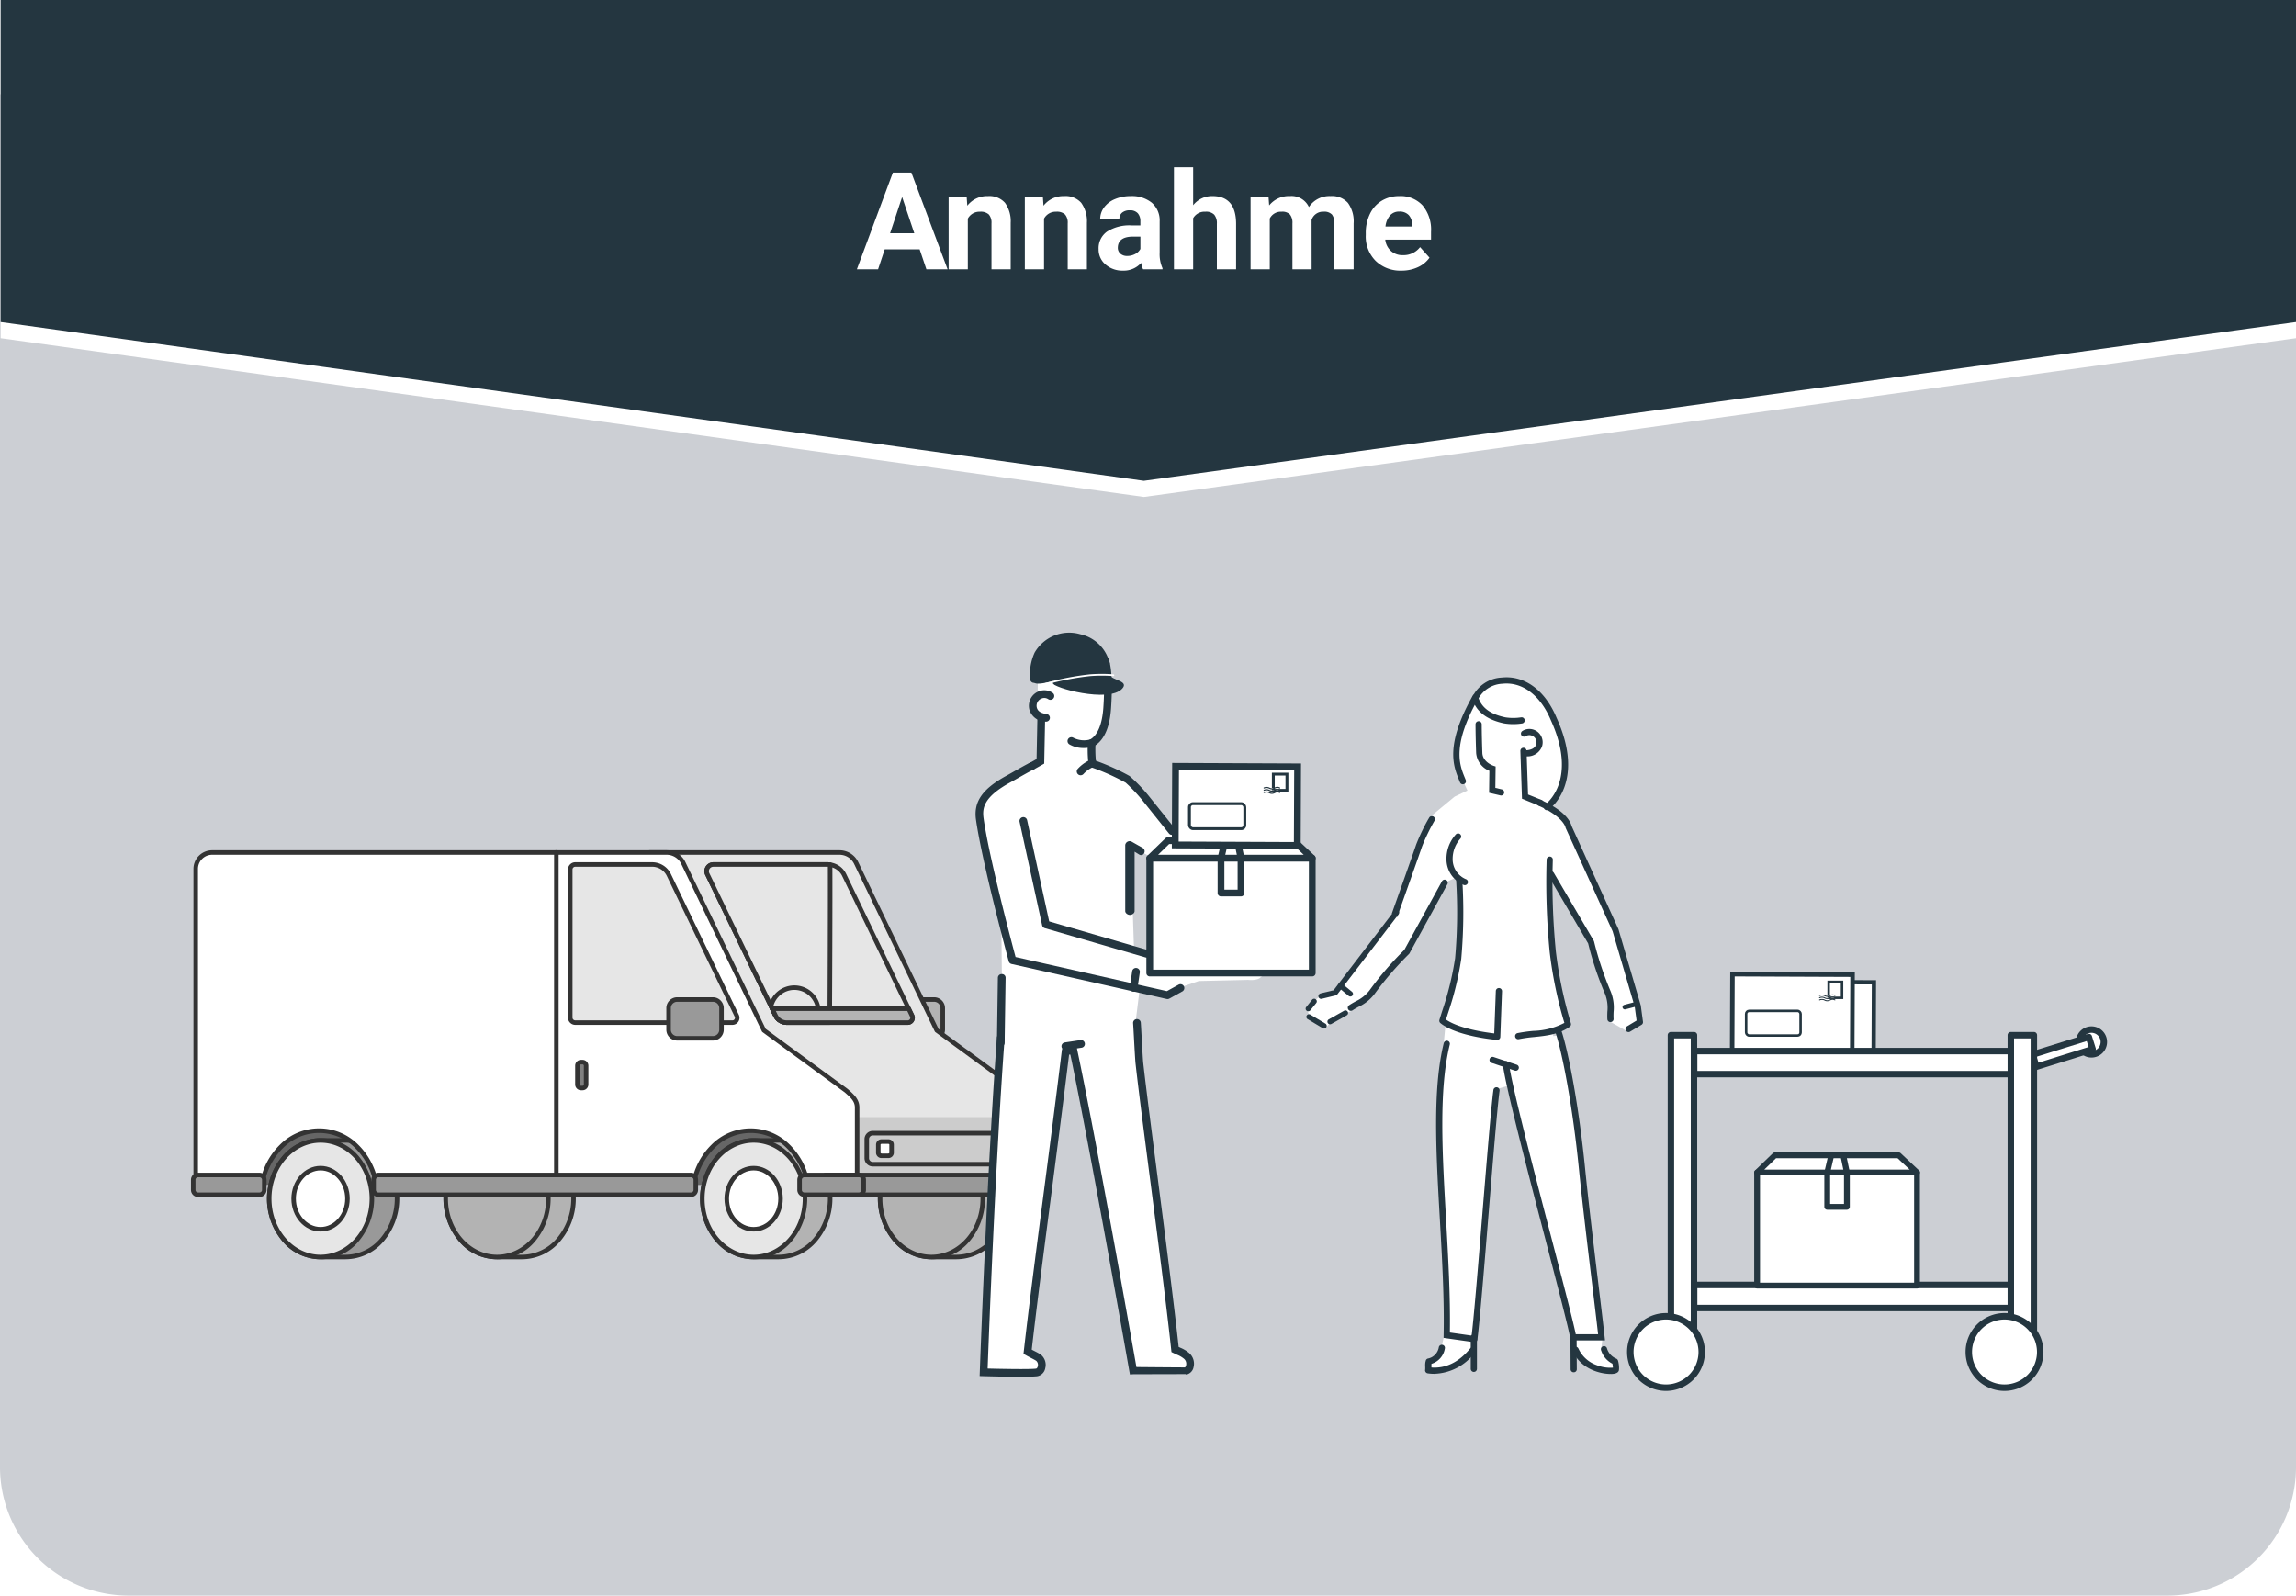 <svg id="Postprozess-Annahme" xmlns="http://www.w3.org/2000/svg" xmlns:xlink="http://www.w3.org/1999/xlink" width="404.911" height="281.426" viewBox="0 0 404.911 281.426">
  <defs>
    <clipPath id="clip-path">
      <rect id="Rechteck_2688" data-name="Rechteck 2688" width="404.911" height="281.426" fill="none"/>
    </clipPath>
  </defs>
  <g id="Gruppe_3750" data-name="Gruppe 3750">
    <g id="Gruppe_3749" data-name="Gruppe 3749" clip-path="url(#clip-path)">
      <path id="Pfad_2508" data-name="Pfad 2508" d="M382.234,281.426H22.677A22.677,22.677,0,0,1,0,258.749V16.594H404.911V258.749a22.677,22.677,0,0,1-22.677,22.677" fill="#cccfd4"/>
      <path id="Pfad_2509" data-name="Pfad 2509" d="M233.909,181.182l-2.8-1.47-.749-2.1,3.125-2.411,1.686-.543L246.2,160.94l3.446-10.574,2.387-6.141,4.5-3.72,2.257-1.07s-1.9-4.039-1.9-5.227.238-5.347,1.188-6.892,2.495-6.059,4.515-6.534,3.564-1.07,5.465-.238,5.466,4.04,6.416,7.129,1.782,6.178,1.545,8.317a11.575,11.575,0,0,1-1.9,5.584,1.058,1.058,0,0,0,.475,1.782l2.02,2.852,6.891,14.732,4.277,12.238,1.188,5.346.119,1.783-2.353,1.458-2.681-1.5.044-3.644-2.851-7.841-.832-3.565-7.146-11.474.492,11.237,1.189,10.1,1.663,5.584-2.733,1.426.238,4.039-16.277-2.138-2.733-2.852-.1-1.312,2-8.074.832-11.049-.549-6.169-2.3,1.06-6.772,11.762-4.634,5.465-2.614,3.684-2.426,1.693-3.4,1.514Z" fill="#fff"/>
      <path id="Pfad_2510" data-name="Pfad 2510" d="M164.738,176.289h-6.293a1.519,1.519,0,0,0-1.519,1.519v3.805a1.519,1.519,0,0,0,1.519,1.519h6.293a1.519,1.519,0,0,0,1.519-1.519v-3.805a1.519,1.519,0,0,0-1.519-1.519" fill="#b3b3b3"/>
      <path id="Pfad_2511" data-name="Pfad 2511" d="M164.739,175.89h-6.293a1.92,1.92,0,0,0-1.917,1.919v3.8a1.919,1.919,0,0,0,1.917,1.918h6.293a1.919,1.919,0,0,0,1.917-1.918v-3.8a1.92,1.92,0,0,0-1.917-1.919m1.121,5.722a1.122,1.122,0,0,1-1.121,1.121h-6.293a1.122,1.122,0,0,1-1.121-1.121v-3.8a1.122,1.122,0,0,1,1.121-1.122h6.293a1.122,1.122,0,0,1,1.121,1.122Z" fill="#333"/>
      <path id="Pfad_2512" data-name="Pfad 2512" d="M179.723,192.375,165.2,181.732,150.984,152.2a3.246,3.246,0,0,0-2.924-1.837h-33.5a3.248,3.248,0,0,1,2.925,1.837L131.7,181.732l14.522,10.643c1.052.933,1.918,1.683,1.918,2.963V209h33.5V195.338c0-1.28-.557-1.843-1.919-2.963" fill="#e6e6e6"/>
      <path id="Pfad_2513" data-name="Pfad 2513" d="M179.975,192.067l-.017-.013L165.516,181.47l-14.174-29.446a3.664,3.664,0,0,0-3.283-2.062h-33.5a.4.4,0,0,0,0,.8,2.864,2.864,0,0,1,2.565,1.611L131.344,181.9a.4.4,0,0,0,.124.148l14.507,10.632.028.025c1.012.9,1.743,1.545,1.743,2.628V209a.4.4,0,0,0,.4.4h33.5a.4.4,0,0,0,.4-.4V195.338c0-1.5-.746-2.187-2.064-3.271m1.268,16.531h-32.7v-13.26c0-1.442-.932-2.267-2.011-3.223l-.042-.038-.029-.023L132.018,181.47l-14.173-29.446a3.636,3.636,0,0,0-1.015-1.266h31.229a2.865,2.865,0,0,1,2.566,1.611L164.842,181.9a.384.384,0,0,0,.123.148l14.513,10.636c1.307,1.076,1.765,1.552,1.765,2.649Z" fill="#333"/>
      <rect id="Rechteck_2656" data-name="Rechteck 2656" width="27.997" height="35.335" transform="translate(42.684 173.661)" fill="#666"/>
      <path id="Pfad_2514" data-name="Pfad 2514" d="M168.7,201.143h-4.44c-4.978,0-9.051,4.626-9.051,10.28h0c0,5.654,4.073,10.28,9.051,10.28h4.44c4.978,0,9.051-4.626,9.051-10.28h0c0-5.654-4.073-10.28-9.051-10.28" fill="#b3b3b3"/>
      <path id="Pfad_2515" data-name="Pfad 2515" d="M168.7,200.745h-4.439a8.872,8.872,0,0,0-6.691,3.155,11.641,11.641,0,0,0,0,15.047,8.875,8.875,0,0,0,6.691,3.155H168.7a8.875,8.875,0,0,0,6.691-3.155,11.641,11.641,0,0,0,0-15.047,8.872,8.872,0,0,0-6.691-3.155m6.094,17.676a8.092,8.092,0,0,1-6.094,2.885h-4.439a8.092,8.092,0,0,1-6.094-2.885,10.847,10.847,0,0,1,0-14,8.088,8.088,0,0,1,6.094-2.885H168.7a8.088,8.088,0,0,1,6.094,2.885,10.847,10.847,0,0,1,0,14" fill="#333"/>
      <path id="Pfad_2516" data-name="Pfad 2516" d="M164.265,201.142c-5,0-9.051,4.6-9.051,10.281s4.052,10.28,9.051,10.28,9.051-4.6,9.051-10.28-4.052-10.281-9.051-10.281" fill="#b3b3b3"/>
      <path id="Pfad_2517" data-name="Pfad 2517" d="M164.265,200.744a8.876,8.876,0,0,0-6.7,3.146,11.691,11.691,0,0,0,0,15.065,8.705,8.705,0,0,0,13.4,0,11.691,11.691,0,0,0,0-15.065,8.876,8.876,0,0,0-6.7-3.146m0,20.561c-4.771,0-8.653-4.433-8.653-9.882s3.882-9.883,8.653-9.883,8.653,4.434,8.653,9.883-3.882,9.882-8.653,9.882" fill="#333"/>
      <rect id="Rechteck_2657" data-name="Rechteck 2657" width="31.975" height="14.184" transform="translate(114.313 194.812)" fill="#666"/>
      <path id="Pfad_2518" data-name="Pfad 2518" d="M148.869,154.311a3.247,3.247,0,0,0-2.924-1.836H125.8a1.182,1.182,0,0,0-1.064,1.695l12.038,24.96a2.18,2.18,0,0,0,1.963,1.233h21.349a.847.847,0,0,0,.763-1.215Z" fill="#e6e6e6"/>
      <path id="Pfad_2519" data-name="Pfad 2519" d="M149.227,154.138a3.665,3.665,0,0,0-3.283-2.061H125.8a1.58,1.58,0,0,0-1.423,2.266l12.038,24.96a2.591,2.591,0,0,0,2.322,1.458h21.348a1.245,1.245,0,0,0,1.121-1.786Zm11.237,25.617a.439.439,0,0,1-.38.21H138.736a1.79,1.79,0,0,1-1.6-1.008L125.093,154a.783.783,0,0,1,.706-1.124h20.145a2.865,2.865,0,0,1,2.566,1.611l11.978,24.837a.44.44,0,0,1-.024.434" fill="#333"/>
      <path id="Pfad_2520" data-name="Pfad 2520" d="M142.531,200.274v5.718a1.823,1.823,0,0,0,1.823,1.822h37.287V197.04H144.354c-1.007,0-1.823,2.227-1.823,3.234" fill="#ccc"/>
      <path id="Pfad_2521" data-name="Pfad 2521" d="M181.641,196.642a.4.4,0,0,0-.4.4v10.377h-36.89a1.427,1.427,0,0,1-1.424-1.425v-5.718a4.858,4.858,0,0,1,.494-1.821c.3-.617.663-1.015.93-1.015a.4.4,0,1,0,0-.8c-1.359,0-2.22,2.554-2.22,3.632v5.718a2.223,2.223,0,0,0,2.22,2.22h37.288a.4.4,0,0,0,.4-.4V197.04a.4.4,0,0,0-.4-.4" fill="#333"/>
      <path id="Pfad_2522" data-name="Pfad 2522" d="M180.9,199.86H153.923a1.066,1.066,0,0,0-1.066,1.066v3.345a1.066,1.066,0,0,0,1.066,1.066H180.9a1.066,1.066,0,0,0,1.066-1.066v-3.345a1.066,1.066,0,0,0-1.066-1.066" fill="#ccc"/>
      <path id="Pfad_2523" data-name="Pfad 2523" d="M180.9,199.462H153.924a1.466,1.466,0,0,0-1.464,1.464v3.345a1.466,1.466,0,0,0,1.464,1.464H180.9a1.466,1.466,0,0,0,1.464-1.464v-3.345a1.466,1.466,0,0,0-1.464-1.464m.668,4.809a.669.669,0,0,1-.668.668H153.924a.669.669,0,0,1-.668-.668v-3.345a.669.669,0,0,1,.668-.668H180.9a.669.669,0,0,1,.668.668Z" fill="#333"/>
      <path id="Pfad_2524" data-name="Pfad 2524" d="M137.351,201.143h-4.44c-4.978,0-9.05,4.626-9.05,10.28h0c0,5.654,4.072,10.28,9.05,10.28h4.44c4.978,0,9.051-4.626,9.051-10.28h0c0-5.654-4.073-10.28-9.051-10.28" fill="#b3b3b3"/>
      <path id="Pfad_2525" data-name="Pfad 2525" d="M137.351,200.745h-4.439a8.872,8.872,0,0,0-6.691,3.155,11.641,11.641,0,0,0,0,15.047,8.875,8.875,0,0,0,6.691,3.155h4.439a8.875,8.875,0,0,0,6.691-3.155,11.641,11.641,0,0,0,0-15.047,8.872,8.872,0,0,0-6.691-3.155m6.094,17.676a8.092,8.092,0,0,1-6.094,2.885h-4.439a8.092,8.092,0,0,1-6.094-2.885,10.847,10.847,0,0,1,0-14,8.088,8.088,0,0,1,6.094-2.885h4.439a8.088,8.088,0,0,1,6.094,2.885,10.847,10.847,0,0,1,0,14" fill="#333"/>
      <path id="Pfad_2526" data-name="Pfad 2526" d="M132.911,201.142c-5,0-9.051,4.6-9.051,10.281s4.052,10.28,9.051,10.28,9.051-4.6,9.051-10.28-4.052-10.281-9.051-10.281" fill="#e6e6e6"/>
      <path id="Pfad_2527" data-name="Pfad 2527" d="M132.911,200.744a8.875,8.875,0,0,0-6.7,3.146,11.691,11.691,0,0,0,0,15.065,8.705,8.705,0,0,0,13.4,0,11.691,11.691,0,0,0,0-15.065,8.875,8.875,0,0,0-6.7-3.146m0,20.561c-4.771,0-8.653-4.433-8.653-9.882s3.882-9.883,8.653-9.883,8.653,4.434,8.653,9.883-3.882,9.882-8.653,9.882" fill="#333"/>
      <path id="Pfad_2528" data-name="Pfad 2528" d="M132.911,206.033c-2.621,0-4.745,2.413-4.745,5.39s2.124,5.39,4.745,5.39,4.745-2.413,4.745-5.39-2.124-5.39-4.745-5.39" fill="#fff"/>
      <path id="Pfad_2529" data-name="Pfad 2529" d="M132.911,205.635c-2.836,0-5.143,2.6-5.143,5.788s2.307,5.788,5.143,5.788,5.143-2.6,5.143-5.788-2.307-5.788-5.143-5.788m0,10.78c-2.4,0-4.347-2.239-4.347-4.992s1.95-4.992,4.347-4.992,4.347,2.239,4.347,4.992-1.95,4.992-4.347,4.992" fill="#333"/>
      <path id="Pfad_2530" data-name="Pfad 2530" d="M92.1,201.143h-4.44c-4.978,0-9.051,4.626-9.051,10.28h0c0,5.654,4.073,10.28,9.051,10.28H92.1c4.978,0,9.051-4.626,9.051-10.28h0c0-5.654-4.073-10.28-9.051-10.28" fill="#b3b3b3"/>
      <path id="Pfad_2531" data-name="Pfad 2531" d="M92.094,200.745H87.655a8.872,8.872,0,0,0-6.691,3.155,11.641,11.641,0,0,0,0,15.047,8.875,8.875,0,0,0,6.691,3.155h4.439a8.875,8.875,0,0,0,6.691-3.155,11.641,11.641,0,0,0,0-15.047,8.872,8.872,0,0,0-6.691-3.155m6.094,17.676a8.092,8.092,0,0,1-6.094,2.885H87.655a8.092,8.092,0,0,1-6.094-2.885,10.847,10.847,0,0,1,0-14,8.088,8.088,0,0,1,6.094-2.885h4.439a8.088,8.088,0,0,1,6.094,2.885,10.847,10.847,0,0,1,0,14" fill="#333"/>
      <path id="Pfad_2532" data-name="Pfad 2532" d="M87.655,201.142c-5,0-9.051,4.6-9.051,10.281s4.052,10.28,9.051,10.28,9.051-4.6,9.051-10.28-4.052-10.281-9.051-10.281" fill="#b3b3b3"/>
      <path id="Pfad_2533" data-name="Pfad 2533" d="M87.655,200.744a8.875,8.875,0,0,0-6.7,3.146,11.691,11.691,0,0,0,0,15.065,8.705,8.705,0,0,0,13.4,0,11.691,11.691,0,0,0,0-15.065,8.875,8.875,0,0,0-6.7-3.146m0,20.561c-4.771,0-8.653-4.433-8.653-9.882s3.882-9.883,8.653-9.883,8.653,4.434,8.653,9.883-3.882,9.882-8.653,9.882" fill="#333"/>
      <path id="Pfad_2534" data-name="Pfad 2534" d="M149.24,192.375l-14.522-10.643L120.5,152.2a3.246,3.246,0,0,0-2.924-1.837H98.015V209H122.3c.853-5.443,5.041-9.576,10.079-9.576s9.225,4.133,10.079,9.576h8.7V195.338c0-1.28-.867-2.03-1.919-2.963" fill="#fff"/>
      <path id="Pfad_2535" data-name="Pfad 2535" d="M149.547,192.115l-.043-.038-.028-.023L135.034,181.47,120.86,152.024a3.664,3.664,0,0,0-3.283-2.062H98.015a.4.4,0,0,0-.4.4V209a.4.4,0,0,0,.4.4H122.3a.4.4,0,0,0,.393-.336,11.686,11.686,0,0,1,3.353-6.6,8.928,8.928,0,0,1,12.666,0,11.686,11.686,0,0,1,3.353,6.6.4.4,0,0,0,.393.336h8.7a.4.4,0,0,0,.4-.4V195.338c0-1.442-.932-2.267-2.01-3.223m1.214,16.483h-7.969a12.433,12.433,0,0,0-3.531-6.718,9.72,9.72,0,0,0-13.768,0,12.433,12.433,0,0,0-3.531,6.718H98.413v-57.84h19.164a2.865,2.865,0,0,1,2.566,1.611L134.36,181.9a.384.384,0,0,0,.123.148l14.507,10.632.029.025c1.011.9,1.742,1.545,1.742,2.628Z" fill="#333"/>
      <path id="Pfad_2536" data-name="Pfad 2536" d="M145.944,152.475H125.8a1.182,1.182,0,0,0-1.065,1.695l12.038,24.96a2.181,2.181,0,0,0,1.964,1.233h7.585c.039-7.426.1-20.194.073-27.857a3.356,3.356,0,0,0-.45-.031" fill="#e6e6e6"/>
      <path id="Pfad_2537" data-name="Pfad 2537" d="M146.449,152.113a3.559,3.559,0,0,0-.5-.036H125.8a1.579,1.579,0,0,0-1.422,2.266l12.038,24.96a2.59,2.59,0,0,0,2.321,1.458h7.586a.4.4,0,0,0,.4-.4c.037-7.086.1-20.128.072-27.86a.4.4,0,0,0-.343-.392m-.523,27.852h-7.19a1.794,1.794,0,0,1-1.6-1.008L125.094,154a.782.782,0,0,1,.705-1.123H146c.02,7.623-.035,20.039-.071,27.091" fill="#333"/>
      <path id="Pfad_2538" data-name="Pfad 2538" d="M140.1,173.8a4.644,4.644,0,0,0-4.519,3.578.4.4,0,0,0,.029.264l.8,1.662a2.546,2.546,0,0,0,.671.86.4.4,0,1,0,.509-.611,1.777,1.777,0,0,1-.463-.594l-.739-1.533a3.861,3.861,0,0,1,1.305-1.985,3.8,3.8,0,0,1,2.4-.845,3.852,3.852,0,0,1,3.848,3.848,3.811,3.811,0,0,1-.417,1.74.4.4,0,0,0,.174.535.392.392,0,0,0,.18.044.4.4,0,0,0,.355-.218,4.6,4.6,0,0,0,.5-2.1A4.65,4.65,0,0,0,140.1,173.8" fill="#333"/>
      <path id="Pfad_2539" data-name="Pfad 2539" d="M160.251,177.912H136.185l.588,1.219a2.18,2.18,0,0,0,1.963,1.233h21.349a.847.847,0,0,0,.762-1.215Z" fill="#b3b3b3"/>
      <path id="Pfad_2540" data-name="Pfad 2540" d="M160.609,177.739a.4.4,0,0,0-.359-.225H136.184a.4.4,0,0,0-.358.57l.588,1.219a2.591,2.591,0,0,0,2.322,1.458h21.348a1.245,1.245,0,0,0,1.121-1.786Zm-.145,2.016a.439.439,0,0,1-.38.21H138.736a1.79,1.79,0,0,1-1.6-1.008l-.313-.647H160l.488,1.011a.44.44,0,0,1-.024.434" fill="#333"/>
      <path id="Pfad_2541" data-name="Pfad 2541" d="M117.951,154.311a3.247,3.247,0,0,0-2.924-1.836H101.449a.884.884,0,0,0-.884.884V179.48a.883.883,0,0,0,.884.883h27.718a.847.847,0,0,0,.763-1.215Z" fill="#e6e6e6"/>
      <path id="Pfad_2542" data-name="Pfad 2542" d="M118.31,154.138a3.665,3.665,0,0,0-3.283-2.061H101.449a1.283,1.283,0,0,0-1.282,1.281V179.48a1.283,1.283,0,0,0,1.282,1.281h27.718a1.245,1.245,0,0,0,1.121-1.786Zm11.237,25.617a.439.439,0,0,1-.38.21H101.449a.486.486,0,0,1-.486-.485V153.358a.486.486,0,0,1,.486-.485h13.578a2.865,2.865,0,0,1,2.566,1.611l11.978,24.837a.44.44,0,0,1-.024.434" fill="#333"/>
      <path id="Pfad_2543" data-name="Pfad 2543" d="M179.289,201.345h-1.057a.582.582,0,0,0-.643.488v1.531a.582.582,0,0,0,.643.489h1.057a.582.582,0,0,0,.643-.489v-1.531a.582.582,0,0,0-.643-.488" fill="#fff"/>
      <path id="Pfad_2544" data-name="Pfad 2544" d="M179.289,200.947h-1.057a.962.962,0,0,0-1.041.886v1.531a.963.963,0,0,0,1.041.887h1.057a.963.963,0,0,0,1.041-.887v-1.531a.962.962,0,0,0-1.041-.886m.245,2.414a.3.3,0,0,1-.245.094h-1.057a.3.3,0,0,1-.245-.094v-1.524a.294.294,0,0,1,.245-.094h1.057a.3.3,0,0,1,.245.094Zm0-1.522Z" fill="#333"/>
      <path id="Pfad_2545" data-name="Pfad 2545" d="M156.591,201.345h-1.057a.582.582,0,0,0-.643.488v1.531a.582.582,0,0,0,.643.489h1.057a.582.582,0,0,0,.643-.489v-1.531a.582.582,0,0,0-.643-.488" fill="#fff"/>
      <path id="Pfad_2546" data-name="Pfad 2546" d="M156.591,200.947h-1.057a.962.962,0,0,0-1.041.886v1.531a.963.963,0,0,0,1.041.887h1.057a.963.963,0,0,0,1.041-.887v-1.531a.962.962,0,0,0-1.041-.886m.245,2.414a.3.3,0,0,1-.245.094h-1.057a.3.3,0,0,1-.246-.094v-1.524a.3.3,0,0,1,.246-.094h1.057a.3.3,0,0,1,.245.094Zm0-1.522Z" fill="#333"/>
      <path id="Pfad_2547" data-name="Pfad 2547" d="M181.893,207.238H145.559v3.484h36.334a.85.85,0,0,0,.85-.851v-1.783a.85.85,0,0,0-.85-.85" fill="#999"/>
      <path id="Pfad_2548" data-name="Pfad 2548" d="M181.893,206.84H145.559a.4.4,0,0,0-.4.4v3.483a.4.4,0,0,0,.4.4h36.334a1.25,1.25,0,0,0,1.248-1.248v-1.783a1.25,1.25,0,0,0-1.248-1.248m.452,3.031a.453.453,0,0,1-.452.452H145.957v-2.687h35.936a.452.452,0,0,1,.452.452Z" fill="#333"/>
      <path id="Pfad_2549" data-name="Pfad 2549" d="M151.47,207.238h-9.611a.851.851,0,0,0-.851.85v1.783a.851.851,0,0,0,.851.851h9.611a.85.85,0,0,0,.85-.851v-1.783a.85.85,0,0,0-.85-.85" fill="#999"/>
      <path id="Pfad_2550" data-name="Pfad 2550" d="M151.47,206.84h-9.612a1.25,1.25,0,0,0-1.248,1.248v1.783a1.25,1.25,0,0,0,1.248,1.248h9.612a1.25,1.25,0,0,0,1.248-1.248v-1.783a1.25,1.25,0,0,0-1.248-1.248m.452,3.031a.453.453,0,0,1-.452.452h-9.612a.453.453,0,0,1-.452-.452v-1.783a.452.452,0,0,1,.452-.452h9.612a.452.452,0,0,1,.452.452Z" fill="#333"/>
      <path id="Pfad_2551" data-name="Pfad 2551" d="M60.971,201.143h-4.44c-4.978,0-9.051,4.626-9.051,10.28h0c0,5.654,4.073,10.28,9.051,10.28h4.44c4.978,0,9.051-4.626,9.051-10.28h0c0-5.654-4.073-10.28-9.051-10.28" fill="#999"/>
      <path id="Pfad_2552" data-name="Pfad 2552" d="M60.97,200.745H56.531A8.872,8.872,0,0,0,49.84,203.9a11.641,11.641,0,0,0,0,15.047,8.875,8.875,0,0,0,6.691,3.155H60.97a8.875,8.875,0,0,0,6.691-3.155,11.641,11.641,0,0,0,0-15.047,8.872,8.872,0,0,0-6.691-3.155m6.094,17.676a8.092,8.092,0,0,1-6.094,2.885H56.531a8.092,8.092,0,0,1-6.094-2.885,10.847,10.847,0,0,1,0-14,8.088,8.088,0,0,1,6.094-2.885H60.97a8.088,8.088,0,0,1,6.094,2.885,10.847,10.847,0,0,1,0,14" fill="#333"/>
      <path id="Pfad_2553" data-name="Pfad 2553" d="M56.531,201.142c-5,0-9.051,4.6-9.051,10.281s4.052,10.28,9.051,10.28,9.051-4.6,9.051-10.28-4.052-10.281-9.051-10.281" fill="#e6e6e6"/>
      <path id="Pfad_2554" data-name="Pfad 2554" d="M56.531,200.744a8.875,8.875,0,0,0-6.7,3.146,11.691,11.691,0,0,0,0,15.065,8.705,8.705,0,0,0,13.4,0,11.691,11.691,0,0,0,0-15.065,8.875,8.875,0,0,0-6.7-3.146m0,20.561c-4.771,0-8.653-4.433-8.653-9.882s3.882-9.883,8.653-9.883,8.653,4.434,8.653,9.883S61.3,221.3,56.531,221.3" fill="#333"/>
      <path id="Pfad_2555" data-name="Pfad 2555" d="M56.531,206.033c-2.621,0-4.745,2.413-4.745,5.39s2.124,5.39,4.745,5.39,4.745-2.413,4.745-5.39-2.124-5.39-4.745-5.39" fill="#fff"/>
      <path id="Pfad_2556" data-name="Pfad 2556" d="M56.531,205.635c-2.836,0-5.143,2.6-5.143,5.788s2.307,5.788,5.143,5.788,5.143-2.6,5.143-5.788-2.307-5.788-5.143-5.788m0,10.78c-2.4,0-4.347-2.239-4.347-4.992s1.95-4.992,4.347-4.992,4.347,2.239,4.347,4.992-1.95,4.992-4.347,4.992" fill="#333"/>
      <path id="Pfad_2557" data-name="Pfad 2557" d="M34.517,153.249V209H46.192c.853-5.443,5.041-9.576,10.079-9.576S65.5,203.553,66.35,209H98.114V150.36H37.406a2.889,2.889,0,0,0-2.889,2.889" fill="#fff"/>
      <path id="Pfad_2558" data-name="Pfad 2558" d="M98.114,149.962H37.406a3.291,3.291,0,0,0-3.287,3.287V209a.4.4,0,0,0,.4.4H46.192a.4.4,0,0,0,.393-.336,11.679,11.679,0,0,1,3.353-6.6,8.928,8.928,0,0,1,12.666,0,11.686,11.686,0,0,1,3.353,6.6.4.4,0,0,0,.393.336H98.114a.4.4,0,0,0,.4-.4V150.36a.4.4,0,0,0-.4-.4m-.4,58.636H66.686a12.433,12.433,0,0,0-3.531-6.718,9.72,9.72,0,0,0-13.768,0,12.433,12.433,0,0,0-3.531,6.718H34.915V153.249a2.494,2.494,0,0,1,2.491-2.491h60.31Z" fill="#333"/>
      <path id="Pfad_2559" data-name="Pfad 2559" d="M121.858,207.238H66.741a.85.85,0,0,0-.85.85v1.783a.85.85,0,0,0,.85.851h55.117a.85.85,0,0,0,.85-.851v-1.783a.85.85,0,0,0-.85-.85" fill="#999"/>
      <path id="Pfad_2560" data-name="Pfad 2560" d="M121.858,206.84H66.741a1.25,1.25,0,0,0-1.249,1.248v1.783a1.25,1.25,0,0,0,1.249,1.248h55.117a1.25,1.25,0,0,0,1.248-1.248v-1.783a1.25,1.25,0,0,0-1.248-1.248m.452,3.031a.453.453,0,0,1-.452.452H66.741a.453.453,0,0,1-.453-.452v-1.783a.452.452,0,0,1,.453-.452h55.117a.452.452,0,0,1,.452.452Z" fill="#333"/>
      <path id="Pfad_2561" data-name="Pfad 2561" d="M45.758,207.238H34.928a.851.851,0,0,0-.85.85v1.783a.851.851,0,0,0,.85.851h10.83a.85.85,0,0,0,.85-.851v-1.783a.85.85,0,0,0-.85-.85" fill="#999"/>
      <path id="Pfad_2562" data-name="Pfad 2562" d="M45.759,206.84H34.929a1.25,1.25,0,0,0-1.248,1.248v1.783a1.25,1.25,0,0,0,1.248,1.248h10.83a1.25,1.25,0,0,0,1.248-1.248v-1.783a1.25,1.25,0,0,0-1.248-1.248m.452,3.031a.453.453,0,0,1-.452.452H34.929a.452.452,0,0,1-.452-.452v-1.783a.452.452,0,0,1,.452-.452h10.83a.452.452,0,0,1,.452.452Z" fill="#333"/>
      <path id="Pfad_2563" data-name="Pfad 2563" d="M125.72,176.289h-6.293a1.519,1.519,0,0,0-1.519,1.519v3.805a1.519,1.519,0,0,0,1.519,1.519h6.293a1.519,1.519,0,0,0,1.519-1.519v-3.805a1.519,1.519,0,0,0-1.519-1.519" fill="#999"/>
      <path id="Pfad_2564" data-name="Pfad 2564" d="M125.721,175.89h-6.293a1.92,1.92,0,0,0-1.917,1.919v3.8a1.919,1.919,0,0,0,1.917,1.918h6.293a1.919,1.919,0,0,0,1.917-1.918v-3.8a1.92,1.92,0,0,0-1.917-1.919m1.121,5.722a1.122,1.122,0,0,1-1.121,1.121h-6.293a1.122,1.122,0,0,1-1.121-1.121v-3.8a1.122,1.122,0,0,1,1.121-1.122h6.293a1.122,1.122,0,0,1,1.121,1.122Z" fill="#333"/>
      <path id="Pfad_2565" data-name="Pfad 2565" d="M102.737,187.331h-.28a.629.629,0,0,0-.628.628v3.306a.629.629,0,0,0,.628.628h.28a.628.628,0,0,0,.628-.628v-3.306a.628.628,0,0,0-.628-.628" fill="gray"/>
      <path id="Pfad_2566" data-name="Pfad 2566" d="M102.736,186.933h-.279a1.027,1.027,0,0,0-1.025,1.026v3.306a1.027,1.027,0,0,0,1.025,1.026h.279a1.027,1.027,0,0,0,1.026-1.026v-3.306a1.027,1.027,0,0,0-1.026-1.026m.23,4.332a.23.23,0,0,1-.23.23h-.279a.231.231,0,0,1-.23-.23v-3.306a.231.231,0,0,1,.23-.23h.279a.23.23,0,0,1,.23.23Z" fill="#333"/>
      <path id="Pfad_2567" data-name="Pfad 2567" d="M172.655,142.88l3.924,18.486.1,10.434-.862,26.734-2.5,43.411h9.419s1.058-.123.956-.921-2.528-2.693-2.528-2.693l6.812-53.125,1.262-.543,10.43,56.858,10.167.01s.237.177,0-1.4-2.48-2.194-2.48-2.194l-6.337-51.707-.867-5.039.867-6.993,4.317,1.106,3.457-1.376,2.626-.9,8.678-.2s1.6.18,2.194-.419,2.152-.885,1.7-2.161,3.092-18.886,3.092-18.886-.2-1.6-1-1.994a26.512,26.512,0,0,0-6.982-1c-1,.207-11.183-.322-11.177,1s-1.881,2.55-1.881,2.55l-.789,14.654-2.909,1.647-2.361-.976-.594-18.058,6.653,3.683,1.9-5.228-8.2-9.623-7.247-3.446-.119-3.446,2.851-4.158-.119-9.386-12.076,2.117-.042,2.991-.832,1.545,1.544,3.089-.237,7.011-8.792,5.346Z" fill="#fff"/>
      <path id="Pfad_2568" data-name="Pfad 2568" d="M187.875,185.214a.681.681,0,0,1-.1-1.354l2.74-.411a.681.681,0,1,1,.2,1.346l-2.741.411a.583.583,0,0,1-.1.008" fill="#243640"/>
      <path id="Pfad_2569" data-name="Pfad 2569" d="M176.494,184.591h-.011a.687.687,0,0,1-.67-.7l.171-11.451a.653.653,0,0,1,.68-.638h.011a.645.645,0,0,1,.67.652l-.171,11.477a.674.674,0,0,1-.68.662" fill="#243640"/>
      <path id="Pfad_2570" data-name="Pfad 2570" d="M205.889,176.208a.7.7,0,0,1-.15-.017l-27.34-6.167a.676.676,0,0,1-.506-.486c-.047-.171-4.676-17.261-5.773-24.955-.457-3.2,1.14-5.477,5.514-7.846.181-.1.548-.307.991-.559,1.05-.6,2.488-1.413,3.042-1.665a.68.68,0,0,1,.563,1.239c-.5.226-1.963,1.059-2.932,1.61-.455.258-.83.472-1.017.572-4.913,2.661-5.072,4.649-4.814,6.457.993,6.962,4.932,21.786,5.632,24.4l26.688,6.02,2.081-1.15a.681.681,0,0,1,.658,1.192l-2.308,1.274a.683.683,0,0,1-.329.085" fill="#243640"/>
      <path id="Pfad_2571" data-name="Pfad 2571" d="M206.676,147.251a.678.678,0,0,1-.531-.255l-4.419-5.516a28.219,28.219,0,0,0-3.206-3.436,38.939,38.939,0,0,0-6.075-2.711.681.681,0,1,1,.437-1.289,39.636,39.636,0,0,1,6.328,2.826,28.607,28.607,0,0,1,3.57,3.749l4.427,5.526a.68.68,0,0,1-.531,1.106" fill="#243640"/>
      <path id="Pfad_2572" data-name="Pfad 2572" d="M180.01,242.829c-2.743,0-6.341-.106-6.561-.112l-.684-.02.024-.684c.013-.349,1.263-35.142,3.023-59a.673.673,0,0,1,.729-.629.68.68,0,0,1,.628.729c-1.62,21.974-2.809,53.251-2.994,58.26,2.516.066,7.448.16,8.524.013.219-.022.3-.327.316-.387a.968.968,0,0,0-.279-.993c-.268-.171-.538-.31-.851-.47-.286-.146-.611-.312-1-.536l-.385-.223.05-.442c.855-7.55,1.995-16.29,3.313-26.41,1.1-8.45,2.24-17.188,3.387-26.562l.04-.323.275-.171a2.524,2.524,0,0,1,1.439-.214c.1,0,.18.009.233.006l.631-.091.115.625c3.36,15.847,9.578,51.055,10.433,55.915,1.736.016,6.961.062,8.569.064a.836.836,0,0,0,.211-.5,1.145,1.145,0,0,0-.435-1.057,4.506,4.506,0,0,0-1.178-.678c-.176-.082-.387-.181-.647-.306l-.343-.163-.04-.378c-.8-7.513-2.343-19.393-3.7-29.874-1.064-8.206-2.067-15.956-2.585-20.57-.072-.636-.189-2.79-.293-4.691-.062-1.138-.12-2.212-.144-2.476a.68.68,0,1,1,1.355-.124c.026.289.08,1.276.148,2.526.1,1.789.219,4.016.286,4.614.517,4.6,1.52,12.347,2.583,20.546,1.335,10.314,2.847,21.98,3.662,29.525l.295.138a5.773,5.773,0,0,1,1.438.838,2.5,2.5,0,0,1,.894,2.592,1.619,1.619,0,0,1-1.28,1.3l-.121-.08h-.026c-1.809,0-9.153.023-9.227.022l-.567.04-.1-.535c-.068-.389-6.791-38.679-10.41-55.883-.07,0-.147,0-.22,0-1.13,9.211-2.3,18.174-3.33,26.1-1.292,9.914-2.411,18.5-3.259,25.939.194.105.373.2.549.287.33.169.642.328.965.535a2.3,2.3,0,0,1,.868,2.459,1.732,1.732,0,0,1-1.482,1.419,28.47,28.47,0,0,1-2.846.089" fill="#243640"/>
      <path id="Pfad_2573" data-name="Pfad 2573" d="M190.574,136.739a.681.681,0,0,1-.506-1.136,6.5,6.5,0,0,1,1.833-1.4,23.021,23.021,0,0,1-.056-3.18l.018-.382.336-.182c1.363-.739,2.188-2.705,2.387-5.683.42-6.3-.33-8-.338-8.012a.672.672,0,0,1,.287-.911.689.689,0,0,1,.925.29c.1.183.934,1.983.484,8.723-.22,3.292-1.146,5.5-2.755,6.583a20.331,20.331,0,0,0,.115,3.075l.075.545-.516.188a5.092,5.092,0,0,0-1.783,1.255.679.679,0,0,1-.506.225" fill="#243640"/>
      <path id="Pfad_2574" data-name="Pfad 2574" d="M186.358,120.845h-.033a.681.681,0,0,1-.648-.712c.035-.722.694-2.087,2.942-2.087.378,0,.747,0,1.1.008,2.568.031,3.99-.007,4.554-1.138a5.511,5.511,0,0,0-4.094-3.736,5.648,5.648,0,0,0-6.49,2.513,7.935,7.935,0,0,0-.658,4,.681.681,0,0,1-1.349.182,9.209,9.209,0,0,1,.781-4.774,7.037,7.037,0,0,1,8.037-3.243,6.771,6.771,0,0,1,5.154,4.982l.042.2-.073.187c-.865,2.253-3.208,2.226-5.92,2.193-.352,0-.714-.009-1.087-.009-1.5,0-1.581.783-1.582.791a.68.68,0,0,1-.679.648" fill="#243640"/>
      <path id="Pfad_2575" data-name="Pfad 2575" d="M181.847,135.879a.681.681,0,0,1-.334-1.274l1.294-.728.14-6.983a.681.681,0,0,1,1.362.027l-.156,7.761-1.973,1.11a.679.679,0,0,1-.333.087" fill="#243640"/>
      <path id="Pfad_2576" data-name="Pfad 2576" d="M184.48,127.285a.863.863,0,0,1-.087-.005,3.009,3.009,0,0,1-2.847-2.076,2.742,2.742,0,0,1,1.772-3.318,2.613,2.613,0,0,1,2.34.326.681.681,0,0,1-.788,1.11,1.228,1.228,0,0,0-1.117-.146,1.367,1.367,0,0,0-.9,1.645c.117.4.421.946,1.712,1.108a.681.681,0,0,1-.084,1.356" fill="#243640"/>
      <path id="Pfad_2577" data-name="Pfad 2577" d="M202.235,168.9a.681.681,0,0,1-.19-.027l-17.785-5.169a.68.68,0,0,1-.475-.509l-3.974-18.227a.681.681,0,1,1,1.33-.29l3.887,17.832,17.126,4.977,2.174-1.194a.68.68,0,0,1,.655,1.193l-2.42,1.329a.677.677,0,0,1-.328.085" fill="#243640"/>
      <path id="Pfad_2578" data-name="Pfad 2578" d="M209.157,171.234a.763.763,0,0,1-.149-.016l-2.467-.549a.681.681,0,0,1,.3-1.329l2.467.549a.681.681,0,0,1-.147,1.345" fill="#243640"/>
      <path id="Pfad_2579" data-name="Pfad 2579" d="M199.926,174.908a.679.679,0,0,1-.674-.78l.413-2.811a.681.681,0,1,1,1.347.2l-.414,2.811a.68.68,0,0,1-.672.582" fill="#243640"/>
      <path id="Pfad_2580" data-name="Pfad 2580" d="M191.094,131.934a4.887,4.887,0,0,1-2.476-.63.681.681,0,1,1,.686-1.176,4.137,4.137,0,0,0,3.012.283.681.681,0,0,1,.417,1.3,5.816,5.816,0,0,1-1.639.227" fill="#243640"/>
      <path id="Pfad_2581" data-name="Pfad 2581" d="M199.267,161.366h0c-.376,0-.825-.3-.825-.681V149.037a.763.763,0,0,1,.416-.589.755.755,0,0,1,.718,0l1.938,1.1a.684.684,0,0,1,.263.928.6.6,0,0,1-.856.253l-.829-.514v10.475c0,.376-.449.681-.825.681" fill="#243640"/>
      <path id="Pfad_2582" data-name="Pfad 2582" d="M185.685,120.485c-.128.778,9.837,3.559,12.212.987,1.28-1.385-1.711-1.461-2.256-2.426-.942-1.665-2.117-.2-4.521-.41-4.934-.432-5.36,1.391-5.435,1.849" fill="#243640"/>
      <path id="Pfad_2583" data-name="Pfad 2583" d="M182.47,120.454c-.99-.744.022-6.223,3.7-7.513a6.609,6.609,0,0,1,7.729,2.752c.481.765,1,2.247.292,3.119-.915,1.125-2.845-.035-6.311.825-2.5.621-4.9,1.2-5.408.817" fill="#243640"/>
      <path id="Pfad_2584" data-name="Pfad 2584" d="M184.308,120.635a48.486,48.486,0,0,1,7.953-1.543,26.926,26.926,0,0,1,4.087,0" fill="none" stroke="#fff" stroke-linecap="round" stroke-miterlimit="10" stroke-width="0.312"/>
      <rect id="Rechteck_2658" data-name="Rechteck 2658" width="28.659" height="20.268" transform="translate(202.763 151.353)" fill="#fff"/>
      <rect id="Rechteck_2659" data-name="Rechteck 2659" width="28.659" height="20.268" transform="translate(202.763 151.353)" fill="none" stroke="#243640" stroke-linecap="round" stroke-linejoin="round" stroke-width="1.189"/>
      <path id="Pfad_2585" data-name="Pfad 2585" d="M202.763,151.353h28.659l-3.286-3.083H205.947Z" fill="#fff"/>
      <path id="Pfad_2586" data-name="Pfad 2586" d="M202.763,151.353h28.659l-3.286-3.083H205.947Z" fill="none" stroke="#243640" stroke-linecap="round" stroke-linejoin="round" stroke-width="1.189"/>
      <rect id="Rechteck_2660" data-name="Rechteck 2660" width="3.525" height="6.154" transform="translate(215.33 151.353)" fill="#fff"/>
      <rect id="Rechteck_2661" data-name="Rechteck 2661" width="3.525" height="6.154" transform="translate(215.33 151.353)" fill="none" stroke="#243640" stroke-linecap="round" stroke-linejoin="round" stroke-width="1.189"/>
      <path id="Pfad_2587" data-name="Pfad 2587" d="M216.05,148.269h2.161l.644,3.083H215.33Z" fill="#fff"/>
      <path id="Pfad_2588" data-name="Pfad 2588" d="M216.05,148.269h2.161l.644,3.083H215.33Z" fill="none" stroke="#243640" stroke-linecap="round" stroke-linejoin="round" stroke-width="1.189"/>
      <rect id="Rechteck_2662" data-name="Rechteck 2662" width="13.862" height="21.522" transform="translate(207.26 149.028) rotate(-89.76)" fill="#fff"/>
      <rect id="Rechteck_2663" data-name="Rechteck 2663" width="13.862" height="21.522" transform="translate(207.26 149.028) rotate(-89.76)" fill="none" stroke="#243640" stroke-linecap="round" stroke-miterlimit="10" stroke-width="1.2"/>
      <path id="Pfad_2589" data-name="Pfad 2589" d="M218.912,146.157h-8.529a.615.615,0,0,1-.615-.615v-3.185a.615.615,0,0,1,.615-.615h8.529a.615.615,0,0,1,.615.615v3.185a.615.615,0,0,1-.615.615" fill="#fff"/>
      <rect id="Rechteck_2664" data-name="Rechteck 2664" width="9.759" height="4.415" rx="0.615" transform="translate(209.768 141.742)" fill="none" stroke="#243640" stroke-linecap="round" stroke-miterlimit="10" stroke-width="0.505"/>
      <rect id="Rechteck_2665" data-name="Rechteck 2665" width="2.399" height="2.863" transform="translate(224.557 136.535)" fill="#fff"/>
      <rect id="Rechteck_2666" data-name="Rechteck 2666" width="2.399" height="2.863" transform="translate(224.557 136.535)" fill="none" stroke="#243640" stroke-linecap="round" stroke-miterlimit="10" stroke-width="0.505"/>
      <path id="Pfad_2590" data-name="Pfad 2590" d="M222.928,139.781a1.085,1.085,0,0,1,.944.037.921.921,0,0,0,.8.031l.247-.109a.854.854,0,0,1,.757.036" fill="#fff"/>
      <path id="Pfad_2591" data-name="Pfad 2591" d="M222.928,139.781a1.085,1.085,0,0,1,.944.037.921.921,0,0,0,.8.031l.247-.109a.854.854,0,0,1,.757.036" fill="none" stroke="#243640" stroke-linecap="round" stroke-miterlimit="10" stroke-width="0.195"/>
      <path id="Pfad_2592" data-name="Pfad 2592" d="M222.928,139.382a1.085,1.085,0,0,1,.944.037.921.921,0,0,0,.8.031l.247-.109a.854.854,0,0,1,.757.036" fill="#fff"/>
      <path id="Pfad_2593" data-name="Pfad 2593" d="M222.928,139.382a1.085,1.085,0,0,1,.944.037.921.921,0,0,0,.8.031l.247-.109a.854.854,0,0,1,.757.036" fill="none" stroke="#243640" stroke-linecap="round" stroke-miterlimit="10" stroke-width="0.195"/>
      <path id="Pfad_2594" data-name="Pfad 2594" d="M222.928,138.982a1.089,1.089,0,0,1,.944.038.921.921,0,0,0,.8.031l.247-.109a.854.854,0,0,1,.757.036" fill="#fff"/>
      <path id="Pfad_2595" data-name="Pfad 2595" d="M222.928,138.982a1.089,1.089,0,0,1,.944.038.921.921,0,0,0,.8.031l.247-.109a.854.854,0,0,1,.757.036" fill="none" stroke="#243640" stroke-linecap="round" stroke-miterlimit="10" stroke-width="0.195"/>
      <path id="Pfad_2596" data-name="Pfad 2596" d="M254.613,183.977l-.6,11.857.891,24.772.357,12.3-.68,3.064-.568,2.639-2.572,1.361-.113,1.646,2.151.023,4.1-.891,2.56-2.25,3.236-46.245,2.4-.693,9.445,35.287,2.278,8.842.574,3.455,3.386,2.495,2.577.7,1.482-.718-1.92-2.3-1.235-1.164.343-2.935-5.346-41.346-2.495-11.228-6.06.535-8.732-.891-5.064-2.465Z" fill="#fff"/>
      <path id="Pfad_2597" data-name="Pfad 2597" d="M286.553,178.032a.468.468,0,0,0,.1-.012l2.081-.546a.41.41,0,0,0-.208-.793l-2.081.545a.41.41,0,0,0,.1.806" fill="#243640"/>
      <path id="Pfad_2598" data-name="Pfad 2598" d="M287.207,182.029a.531.531,0,0,0,.28-.079l2-1.2a.546.546,0,0,0,.26-.541l-.381-2.831a.438.438,0,0,0-.017-.08l-3.919-13.386a.566.566,0,0,0-.028-.072l-8.263-18.191c-.113-.5-.843-2.537-5.347-4.531a.546.546,0,1,0-.443,1c4.319,1.912,4.725,3.773,4.728,3.791a.888.888,0,0,0,.041.136l8.274,18.212,3.9,13.309.328,2.434-1.693,1.019a.547.547,0,0,0,.283,1.015" fill="#243640"/>
      <path id="Pfad_2599" data-name="Pfad 2599" d="M264.041,183.418a.546.546,0,0,0,.546-.525l.3-8.061a.547.547,0,0,0-.526-.566.541.541,0,0,0-.566.526l-.278,7.476c-1.609-.187-6.216-.845-8.509-2.443q.161-.519.337-1.079a54.811,54.811,0,0,0,2.353-9.611,92.607,92.607,0,0,0,.178-14.093.546.546,0,1,0-1.09.073A91.369,91.369,0,0,1,256.615,169a54.109,54.109,0,0,1-2.311,9.418c-.161.508-.313.994-.453,1.453a.547.547,0,0,0,.179.584c2.881,2.333,9.677,2.936,9.965,2.961h.046" fill="#243640"/>
      <path id="Pfad_2600" data-name="Pfad 2600" d="M267.742,183.295a.6.6,0,0,0,.117-.012,24.686,24.686,0,0,1,2.7-.377c2.147-.222,4.368-.452,6.272-1.812a.547.547,0,0,0,.21-.588,74.967,74.967,0,0,1-2.658-12.692,125.6,125.6,0,0,1-.534-16.186.546.546,0,1,0-1.092-.016,126.662,126.662,0,0,0,.54,16.32,73.7,73.7,0,0,0,2.587,12.482,12.446,12.446,0,0,1-5.438,1.406,25.884,25.884,0,0,0-2.818.395.546.546,0,0,0,.115,1.08" fill="#243640"/>
      <path id="Pfad_2601" data-name="Pfad 2601" d="M284.017,180.268h.039a.546.546,0,0,0,.506-.584c-.025-.348-.013-.755,0-1.186a7.516,7.516,0,0,0-.518-3.652,58.016,58.016,0,0,1-2.923-8.782.6.6,0,0,0-.059-.144l-7.041-11.983a.546.546,0,0,0-.942.554l7,11.915a56.972,56.972,0,0,0,2.987,8.929,6.689,6.689,0,0,1,.4,3.131c-.013.46-.025.894,0,1.3a.545.545,0,0,0,.544.507" fill="#243640"/>
      <path id="Pfad_2602" data-name="Pfad 2602" d="M260,236.785a.546.546,0,0,0,.54-.476c.443-3.433,1.227-13.01,1.985-22.273.746-9.113,1.517-18.535,1.929-21.641a.546.546,0,1,0-1.082-.145c-.416,3.134-1.153,12.151-1.936,21.7-.755,9.25-1.539,18.815-1.98,22.222a.547.547,0,0,0,.472.611.429.429,0,0,0,.072.005" fill="#243640"/>
      <path id="Pfad_2603" data-name="Pfad 2603" d="M264.73,140.307a.546.546,0,0,0,.125-1.077l-1.144-.268.049-3.773-.382-.123c-.076-.026-1.9-.653-1.958-2.278-.11-3.067-.111-5.02-.111-5.041a.546.546,0,0,0-1.092,0c0,.021,0,1.993.111,5.08a3.7,3.7,0,0,0,2.33,3.123l-.05,3.875,2,.467a.492.492,0,0,0,.125.015" fill="#243640"/>
      <path id="Pfad_2604" data-name="Pfad 2604" d="M272.809,142.9a.544.544,0,0,0,.313-.1c.271-.191,6.572-4.8,1.387-16.206-2.025-4.856-5.637-7.514-9.654-7.093a6.081,6.081,0,0,0-5.183,3.411l-.081.189.063.2c.724,2.241,2.558,3.644,5.6,4.288a9.976,9.976,0,0,0,3.166.01.546.546,0,1,0-.178-1.077,9.02,9.02,0,0,1-2.762,0c-2.571-.544-4.079-1.614-4.723-3.359a5.1,5.1,0,0,1,4.207-2.57c3.516-.369,6.7,2.041,8.54,6.443,4.8,10.552-.777,14.706-1.017,14.878a.547.547,0,0,0,.318.991" fill="#243640"/>
      <path id="Pfad_2605" data-name="Pfad 2605" d="M257.984,138.331a.546.546,0,0,0,.508-.746c-.055-.141-.114-.285-.175-.434-.916-2.245-2.3-5.637,2.363-13.922a.546.546,0,1,0-.952-.535c-4.921,8.744-3.417,12.43-2.422,14.87.059.144.116.284.17.421a.545.545,0,0,0,.508.346" fill="#243640"/>
      <path id="Pfad_2606" data-name="Pfad 2606" d="M271.694,142.16a.547.547,0,0,0,.2-1.053l-2.416-.978-.261-7.711a.546.546,0,0,0-1.092.037l.285,8.42,3.074,1.245a.555.555,0,0,0,.206.04" fill="#243640"/>
      <path id="Pfad_2607" data-name="Pfad 2607" d="M269.266,133.409l.049,0a2.739,2.739,0,0,0,2.611-1.716,2.352,2.352,0,0,0-1.387-2.97,2.3,2.3,0,0,0-2.062.207.546.546,0,0,0,.592.918,1.2,1.2,0,0,1,1.081-.1,1.255,1.255,0,0,1,.748,1.58c-.136.376-.457.889-1.679,1a.546.546,0,0,0,.047,1.09" fill="#243640"/>
      <path id="Pfad_2608" data-name="Pfad 2608" d="M267.31,188.853a.546.546,0,0,0,.173-1.064l-4.077-1.358a.546.546,0,1,0-.345,1.036l4.076,1.358a.554.554,0,0,0,.173.028" fill="#243640"/>
      <path id="Pfad_2609" data-name="Pfad 2609" d="M258.331,156.119a.546.546,0,0,0,.259-1.027,3.8,3.8,0,0,1-2.408-3.589,5.363,5.363,0,0,1,1.349-3.576.546.546,0,0,0-.777-.768,6.385,6.385,0,0,0-1.663,4.372,4.9,4.9,0,0,0,2.982,4.523.543.543,0,0,0,.258.065" fill="#243640"/>
      <path id="Pfad_2610" data-name="Pfad 2610" d="M276.969,236.414l6.082,0-.065-.6c-.207-1.926-.6-5.2-1.062-9-.791-6.539-1.776-14.676-2.4-20.892-1.093-10.929-2.921-20.419-4.163-24.144a.546.546,0,0,0-1.037.345c1.223,3.668,3.029,13.058,4.113,23.908.623,6.227,1.608,14.37,2.4,20.913.413,3.42.776,6.418.994,8.381h-3.939c-.443-2.214-2.2-8.963-4.211-16.682-3.158-12.131-7.09-27.229-7.561-31.017a.546.546,0,1,0-1.084.135c.48,3.859,4.422,18.995,7.588,31.157,2.174,8.348,4.051,15.557,4.273,17.034Z" fill="#243640"/>
      <path id="Pfad_2611" data-name="Pfad 2611" d="M259.93,236.721a.546.546,0,0,0,.076-1.087l-4.315-.611c.1-6.4-.29-13.3-.671-19.969-.672-11.757-1.307-22.862.653-30.815a.546.546,0,1,0-1.06-.261c-2,8.113-1.36,19.3-.684,31.138.389,6.819.792,13.871.661,20.368l-.01.484,5.273.748a.5.5,0,0,0,.077,0" fill="#243640"/>
      <path id="Pfad_2612" data-name="Pfad 2612" d="M252.957,242.3a9.276,9.276,0,0,0,7.181-3.8.546.546,0,1,0-.848-.688c-1.956,2.409-4.312,3.571-6.85,3.378,0-.084,0-.164,0-.242,0-.148,0-.284,0-.4a3.392,3.392,0,0,0,2.367-2.695.546.546,0,0,0-1.063-.25,2.428,2.428,0,0,1-1.957,2.016.548.548,0,0,0-.35.358,3.193,3.193,0,0,0-.094.99,5.425,5.425,0,0,1-.019.656.546.546,0,0,0,.473.6l.064.008a8.074,8.074,0,0,0,1.093.075" fill="#243640"/>
      <path id="Pfad_2613" data-name="Pfad 2613" d="M259.92,241.971a.546.546,0,0,0,.546-.547v-5.558a.546.546,0,0,0-1.092,0v5.558a.546.546,0,0,0,.546.547" fill="#243640"/>
      <path id="Pfad_2614" data-name="Pfad 2614" d="M284.035,242.334a3.97,3.97,0,0,0,.555-.034c.568-.083.88-.313.927-.684a4.609,4.609,0,0,0-.175-1.648.547.547,0,0,0-.313-.345,2.806,2.806,0,0,1-1.642-1.845.546.546,0,1,0-1.025.377,3.918,3.918,0,0,0,1.994,2.362,4.152,4.152,0,0,1,.088.7,6.393,6.393,0,0,1-2.858-.443,5.539,5.539,0,0,1-3.214-2.906.546.546,0,1,0-1,.438c1.407,3.214,4.935,4.025,6.664,4.025" fill="#243640"/>
      <path id="Pfad_2615" data-name="Pfad 2615" d="M277.533,242.034h0a.532.532,0,0,0,.543-.535l-.031-5.273a.546.546,0,0,0-1.092.012l.031,5.267a.535.535,0,0,0,.547.529" fill="#243640"/>
      <path id="Pfad_2616" data-name="Pfad 2616" d="M234.641,180.653a.453.453,0,0,0,.156-.054l2.7-1.521a.465.465,0,1,0-.455-.811l-2.705,1.521a.465.465,0,0,0,.3.865" fill="#243640"/>
      <path id="Pfad_2617" data-name="Pfad 2617" d="M230.484,179.64a.462.462,0,0,0,.124.108l2.663,1.594a.465.465,0,1,0,.478-.8l-2.663-1.594a.465.465,0,0,0-.6.69" fill="#243640"/>
      <path id="Pfad_2618" data-name="Pfad 2618" d="M230.961,178.3a.468.468,0,0,0,.124-.108l1.026-1.271a.465.465,0,1,0-.723-.584l-1.027,1.271a.465.465,0,0,0,.6.692" fill="#243640"/>
      <path id="Pfad_2619" data-name="Pfad 2619" d="M238.382,175.693a.473.473,0,0,0,.121-.1.466.466,0,0,0-.063-.656L236.7,173.5a.465.465,0,0,0-.592.717l1.738,1.435a.464.464,0,0,0,.534.042" fill="#243640"/>
      <path id="Pfad_2620" data-name="Pfad 2620" d="M237.765,178.029l.021.033a.547.547,0,0,0,.761.135c.286-.2.641-.4,1.018-.609a7.5,7.5,0,0,0,2.87-2.315,58.155,58.155,0,0,1,6.045-7.01.591.591,0,0,0,.093-.124l6.684-12.186a.546.546,0,1,0-.958-.525l-6.646,12.117a57,57,0,0,0-6.138,7.139,6.687,6.687,0,0,1-2.483,1.951c-.4.225-.78.436-1.11.666a.547.547,0,0,0-.157.728" fill="#243640"/>
      <path id="Pfad_2621" data-name="Pfad 2621" d="M245.457,161.118c.919-2.584,3.684-10.362,4.3-12.184a34.913,34.913,0,0,1,2.273-4.709.546.546,0,1,1,.947.543,34.7,34.7,0,0,0-2.186,4.517c-.645,1.9-3.6,10.215-4.4,12.469Z" fill="#243640"/>
      <path id="Pfad_2622" data-name="Pfad 2622" d="M232.875,175.21l2.3-.555,10.607-13.864-.015-.427.982.4.007.171a.481.481,0,0,1-.1.311l-10.816,14.138a.484.484,0,0,1-.137.122.477.477,0,0,1-.134.054l-2.465.6a.484.484,0,1,1-.227-.941" fill="#243640"/>
      <path id="Pfad_2623" data-name="Pfad 2623" d="M366.66,183.772a2.182,2.182,0,1,0,2.181-2.181,2.181,2.181,0,0,0-2.181,2.181" fill="#fff"/>
      <path id="Pfad_2624" data-name="Pfad 2624" d="M366.66,183.772a2.182,2.182,0,1,0,2.181-2.181A2.181,2.181,0,0,0,366.66,183.772Z" fill="none" stroke="#243640" stroke-linecap="round" stroke-miterlimit="10" stroke-width="0.723"/>
      <path id="Pfad_2625" data-name="Pfad 2625" d="M366.452,183.772a2.389,2.389,0,1,1,2.389,2.391,2.393,2.393,0,0,1-2.389-2.391m.417,0a1.973,1.973,0,1,0,1.972-1.972,1.975,1.975,0,0,0-1.972,1.972" fill="#fff"/>
      <path id="Pfad_2626" data-name="Pfad 2626" d="M366.452,183.772a2.389,2.389,0,1,1,2.389,2.391A2.393,2.393,0,0,1,366.452,183.772Zm.417,0a1.973,1.973,0,1,0,1.972-1.972A1.975,1.975,0,0,0,366.869,183.772Z" fill="none" stroke="#243640" stroke-linecap="round" stroke-miterlimit="10" stroke-width="0.723"/>
      <rect id="Rechteck_2667" data-name="Rechteck 2667" width="12.338" height="21.177" transform="translate(309.248 185.508) rotate(-89.762)" fill="#fff"/>
      <rect id="Rechteck_2668" data-name="Rechteck 2668" width="12.338" height="21.177" transform="translate(309.248 185.508) rotate(-89.762)" fill="none" stroke="#243640" stroke-linecap="round" stroke-miterlimit="10" stroke-width="0.749"/>
      <rect id="Rechteck_2669" data-name="Rechteck 2669" width="13.64" height="21.178" transform="translate(305.472 185.464) rotate(-89.762)" fill="#fff"/>
      <rect id="Rechteck_2670" data-name="Rechteck 2670" width="13.64" height="21.178" transform="translate(305.472 185.464) rotate(-89.762)" fill="none" stroke="#243640" stroke-linecap="round" stroke-miterlimit="10" stroke-width="0.788"/>
      <path id="Pfad_2627" data-name="Pfad 2627" d="M317.013,182.639h-8.544a.529.529,0,0,1-.529-.529v-3.286a.529.529,0,0,1,.529-.529h8.544a.529.529,0,0,1,.529.529v3.286a.529.529,0,0,1-.529.529" fill="#fff"/>
      <rect id="Rechteck_2671" data-name="Rechteck 2671" width="9.602" height="4.344" rx="0.529" transform="translate(307.94 178.295)" fill="none" stroke="#243640" stroke-linecap="round" stroke-miterlimit="10" stroke-width="0.435"/>
      <rect id="Rechteck_2672" data-name="Rechteck 2672" width="2.36" height="2.818" transform="translate(322.492 173.17)" fill="#fff"/>
      <rect id="Rechteck_2673" data-name="Rechteck 2673" width="2.36" height="2.818" transform="translate(322.492 173.17)" fill="none" stroke="#243640" stroke-linecap="round" stroke-miterlimit="10" stroke-width="0.435"/>
      <path id="Pfad_2628" data-name="Pfad 2628" d="M320.889,176.365a1.073,1.073,0,0,1,.929.036.9.9,0,0,0,.786.031l.243-.108a.841.841,0,0,1,.745.036" fill="#fff"/>
      <path id="Pfad_2629" data-name="Pfad 2629" d="M320.889,176.365a1.073,1.073,0,0,1,.929.036.9.9,0,0,0,.786.031l.243-.108a.841.841,0,0,1,.745.036" fill="none" stroke="#243640" stroke-linecap="round" stroke-miterlimit="10" stroke-width="0.168"/>
      <path id="Pfad_2630" data-name="Pfad 2630" d="M320.889,175.972a1.073,1.073,0,0,1,.929.036.9.9,0,0,0,.786.031l.243-.108a.841.841,0,0,1,.745.036" fill="#fff"/>
      <path id="Pfad_2631" data-name="Pfad 2631" d="M320.889,175.972a1.073,1.073,0,0,1,.929.036.9.9,0,0,0,.786.031l.243-.108a.841.841,0,0,1,.745.036" fill="none" stroke="#243640" stroke-linecap="round" stroke-miterlimit="10" stroke-width="0.168"/>
      <path id="Pfad_2632" data-name="Pfad 2632" d="M320.889,175.579a1.073,1.073,0,0,1,.929.036.9.9,0,0,0,.786.031l.243-.108a.841.841,0,0,1,.745.036" fill="#fff"/>
      <path id="Pfad_2633" data-name="Pfad 2633" d="M320.889,175.579a1.073,1.073,0,0,1,.929.036.9.9,0,0,0,.786.031l.243-.108a.841.841,0,0,1,.745.036" fill="none" stroke="#243640" stroke-linecap="round" stroke-miterlimit="10" stroke-width="0.168"/>
      <rect id="Rechteck_2674" data-name="Rechteck 2674" width="10.394" height="2.238" transform="translate(358.457 185.999) rotate(-17.342)" fill="#fff"/>
      <rect id="Rechteck_2675" data-name="Rechteck 2675" width="10.394" height="2.238" transform="translate(358.457 185.999) rotate(-17.342)" fill="none" stroke="#243640" stroke-linecap="round" stroke-miterlimit="10" stroke-width="0.723"/>
      <path id="Pfad_2634" data-name="Pfad 2634" d="M358.926,188.2l-.668-2.137a.2.2,0,0,1,.014-.158.208.208,0,0,1,.122-.1l9.924-3.1a.2.2,0,0,1,.158.015.2.2,0,0,1,.1.122l.666,2.137a.207.207,0,0,1-.136.261l-9.922,3.1a.2.2,0,0,1-.062.01.207.207,0,0,1-.2-.147m9.317-5.035-9.526,2.973.545,1.739,9.524-2.973Z" fill="#fff"/>
      <path id="Pfad_2635" data-name="Pfad 2635" d="M358.926,188.2l-.668-2.137a.2.2,0,0,1,.014-.158.208.208,0,0,1,.122-.1l9.924-3.1a.2.2,0,0,1,.158.015.2.2,0,0,1,.1.122l.666,2.137a.207.207,0,0,1-.136.261l-9.922,3.1a.2.2,0,0,1-.062.01A.207.207,0,0,1,358.926,188.2Zm9.317-5.035-9.526,2.973.545,1.739,9.524-2.973Z" fill="none" stroke="#243640" stroke-linecap="round" stroke-miterlimit="10" stroke-width="0.723"/>
      <rect id="Rechteck_2676" data-name="Rechteck 2676" width="4.065" height="55.875" transform="translate(294.678 182.582)" fill="#fff"/>
      <rect id="Rechteck_2677" data-name="Rechteck 2677" width="4.065" height="55.875" transform="translate(294.678 182.582)" fill="none" stroke="#243640" stroke-linecap="round" stroke-miterlimit="10" stroke-width="0.723"/>
      <path id="Pfad_2636" data-name="Pfad 2636" d="M298.744,238.666h-4.067a.208.208,0,0,1-.209-.209V182.582a.208.208,0,0,1,.209-.209h4.067a.208.208,0,0,1,.208.209v55.875a.208.208,0,0,1-.208.209m-3.859-.417h3.65V182.791h-3.65Z" fill="#fff"/>
      <path id="Pfad_2637" data-name="Pfad 2637" d="M298.744,238.666h-4.067a.208.208,0,0,1-.209-.209V182.582a.208.208,0,0,1,.209-.209h4.067a.208.208,0,0,1,.208.209v55.875A.208.208,0,0,1,298.744,238.666Zm-3.859-.417h3.65V182.791h-3.65Z" fill="none" stroke="#243640" stroke-linecap="round" stroke-miterlimit="10" stroke-width="0.723"/>
      <rect id="Rechteck_2678" data-name="Rechteck 2678" width="55.875" height="4.065" transform="translate(298.767 226.633)" fill="#fff"/>
      <rect id="Rechteck_2679" data-name="Rechteck 2679" width="55.875" height="4.065" transform="translate(298.767 226.633)" fill="none" stroke="#243640" stroke-linecap="round" stroke-miterlimit="10" stroke-width="0.723"/>
      <path id="Pfad_2638" data-name="Pfad 2638" d="M354.642,230.907H298.768a.208.208,0,0,1-.209-.209v-4.065a.208.208,0,0,1,.209-.209h55.874a.208.208,0,0,1,.208.209V230.7a.208.208,0,0,1-.208.209m-55.665-.417h55.456v-3.648H298.977Z" fill="#fff"/>
      <path id="Pfad_2639" data-name="Pfad 2639" d="M354.642,230.907H298.768a.208.208,0,0,1-.209-.209v-4.065a.208.208,0,0,1,.209-.209h55.874a.208.208,0,0,1,.208.209V230.7A.208.208,0,0,1,354.642,230.907Zm-55.665-.417h55.456v-3.648H298.977Z" fill="none" stroke="#243640" stroke-linecap="round" stroke-miterlimit="10" stroke-width="0.723"/>
      <rect id="Rechteck_2680" data-name="Rechteck 2680" width="55.875" height="4.065" transform="translate(298.767 185.384)" fill="#fff"/>
      <rect id="Rechteck_2681" data-name="Rechteck 2681" width="55.875" height="4.065" transform="translate(298.767 185.384)" fill="none" stroke="#243640" stroke-linecap="round" stroke-miterlimit="10" stroke-width="0.723"/>
      <path id="Pfad_2640" data-name="Pfad 2640" d="M354.642,189.658H298.768a.208.208,0,0,1-.209-.209v-4.065a.208.208,0,0,1,.209-.209h55.874a.208.208,0,0,1,.208.209v4.065a.208.208,0,0,1-.208.209m-55.665-.418h55.456v-3.648H298.977Z" fill="#fff"/>
      <path id="Pfad_2641" data-name="Pfad 2641" d="M354.642,189.658H298.768a.208.208,0,0,1-.209-.209v-4.065a.208.208,0,0,1,.209-.209h55.874a.208.208,0,0,1,.208.209v4.065A.208.208,0,0,1,354.642,189.658Zm-55.665-.418h55.456v-3.648H298.977Z" fill="none" stroke="#243640" stroke-linecap="round" stroke-miterlimit="10" stroke-width="0.723"/>
      <rect id="Rechteck_2682" data-name="Rechteck 2682" width="4.065" height="55.875" transform="translate(354.618 182.582)" fill="#fff"/>
      <rect id="Rechteck_2683" data-name="Rechteck 2683" width="4.065" height="55.875" transform="translate(354.618 182.582)" fill="none" stroke="#243640" stroke-linecap="round" stroke-miterlimit="10" stroke-width="0.723"/>
      <path id="Pfad_2642" data-name="Pfad 2642" d="M358.683,238.666h-4.066a.208.208,0,0,1-.208-.209V182.582a.208.208,0,0,1,.208-.209h4.066a.208.208,0,0,1,.208.209v55.875a.208.208,0,0,1-.208.209m-3.857-.417h3.648V182.791h-3.648Z" fill="#fff"/>
      <path id="Pfad_2643" data-name="Pfad 2643" d="M358.683,238.666h-4.066a.208.208,0,0,1-.208-.209V182.582a.208.208,0,0,1,.208-.209h4.066a.208.208,0,0,1,.208.209v55.875A.208.208,0,0,1,358.683,238.666Zm-3.857-.417h3.648V182.791h-3.648Z" fill="none" stroke="#243640" stroke-linecap="round" stroke-miterlimit="10" stroke-width="0.723"/>
      <path id="Pfad_2644" data-name="Pfad 2644" d="M300.111,238.457a6.3,6.3,0,1,1-6.3-6.3,6.3,6.3,0,0,1,6.3,6.3" fill="#fff"/>
      <path id="Pfad_2645" data-name="Pfad 2645" d="M300.111,238.457a6.3,6.3,0,1,1-6.3-6.3A6.3,6.3,0,0,1,300.111,238.457Z" fill="none" stroke="#243640" stroke-linecap="round" stroke-miterlimit="10" stroke-width="0.723"/>
      <path id="Pfad_2646" data-name="Pfad 2646" d="M293.815,244.963a6.506,6.506,0,1,1,6.5-6.506,6.512,6.512,0,0,1-6.5,6.506m0-12.594a6.088,6.088,0,1,0,6.087,6.088,6.1,6.1,0,0,0-6.087-6.088" fill="#fff"/>
      <path id="Pfad_2647" data-name="Pfad 2647" d="M293.815,244.963a6.506,6.506,0,1,1,6.5-6.506A6.512,6.512,0,0,1,293.815,244.963Zm0-12.594a6.088,6.088,0,1,0,6.087,6.088A6.1,6.1,0,0,0,293.815,232.369Z" fill="none" stroke="#243640" stroke-linecap="round" stroke-miterlimit="10" stroke-width="0.723"/>
      <path id="Pfad_2648" data-name="Pfad 2648" d="M359.8,238.457a6.3,6.3,0,1,1-6.3-6.3,6.3,6.3,0,0,1,6.3,6.3" fill="#fff"/>
      <path id="Pfad_2649" data-name="Pfad 2649" d="M359.8,238.457a6.3,6.3,0,1,1-6.3-6.3A6.3,6.3,0,0,1,359.8,238.457Z" fill="none" stroke="#243640" stroke-linecap="round" stroke-miterlimit="10" stroke-width="0.723"/>
      <path id="Pfad_2650" data-name="Pfad 2650" d="M353.507,244.963a6.506,6.506,0,1,1,6.505-6.506,6.512,6.512,0,0,1-6.505,6.506m0-12.594a6.088,6.088,0,1,0,6.088,6.088,6.1,6.1,0,0,0-6.088-6.088" fill="#fff"/>
      <path id="Pfad_2651" data-name="Pfad 2651" d="M353.507,244.963a6.506,6.506,0,1,1,6.505-6.506A6.512,6.512,0,0,1,353.507,244.963Zm0-12.594a6.088,6.088,0,1,0,6.088,6.088A6.1,6.1,0,0,0,353.507,232.369Z" fill="none" stroke="#243640" stroke-linecap="round" stroke-miterlimit="10" stroke-width="0.723"/>
      <rect id="Rechteck_2684" data-name="Rechteck 2684" width="28.2" height="19.944" transform="translate(309.875 206.8)" fill="#fff"/>
      <rect id="Rechteck_2685" data-name="Rechteck 2685" width="28.2" height="19.944" transform="translate(309.875 206.8)" fill="none" stroke="#243640" stroke-linecap="round" stroke-linejoin="round" stroke-width="1.024"/>
      <path id="Pfad_2652" data-name="Pfad 2652" d="M309.875,206.8h28.2l-3.232-3.034H313.008Z" fill="#fff"/>
      <path id="Pfad_2653" data-name="Pfad 2653" d="M309.875,206.8h28.2l-3.232-3.034H313.008Z" fill="none" stroke="#243640" stroke-linecap="round" stroke-linejoin="round" stroke-width="1.024"/>
      <rect id="Rechteck_2686" data-name="Rechteck 2686" width="3.469" height="6.055" transform="translate(322.241 206.8)" fill="#fff"/>
      <rect id="Rechteck_2687" data-name="Rechteck 2687" width="3.469" height="6.055" transform="translate(322.241 206.8)" fill="none" stroke="#243640" stroke-linecap="round" stroke-linejoin="round" stroke-width="1.024"/>
      <path id="Pfad_2654" data-name="Pfad 2654" d="M322.95,203.766h2.126l.634,3.034h-3.469Z" fill="#fff"/>
      <path id="Pfad_2655" data-name="Pfad 2655" d="M322.95,203.766h2.126l.634,3.034h-3.469Z" fill="none" stroke="#243640" stroke-linecap="round" stroke-linejoin="round" stroke-width="1.024"/>
      <path id="Pfad_2656" data-name="Pfad 2656" d="M.111,2.852V59.647l201.62,28,203.181-28V2.852Z" fill="#fff"/>
      <path id="Pfad_2657" data-name="Pfad 2657" d="M.111,0V56.8l201.62,28,203.181-28V0Z" fill="#243640"/>
    </g>
  </g>
  <path id="Pfad_3282" data-name="Pfad 3282" d="M-39.826-3.516H-45.99L-47.161,0H-50.9l6.352-17.062h3.258L-34.9,0h-3.738ZM-45.04-6.363h4.266l-2.145-6.387Zm13.51-6.316.105,1.465a4.427,4.427,0,0,1,3.645-1.7,3.679,3.679,0,0,1,3,1.184,5.522,5.522,0,0,1,1.008,3.539V0h-3.387V-8.109a2.2,2.2,0,0,0-.469-1.564,2.1,2.1,0,0,0-1.559-.486,2.33,2.33,0,0,0-2.145,1.219V0h-3.387V-12.68Zm13.441,0,.105,1.465a4.427,4.427,0,0,1,3.645-1.7,3.679,3.679,0,0,1,3,1.184,5.522,5.522,0,0,1,1.008,3.539V0h-3.387V-8.109a2.2,2.2,0,0,0-.469-1.564,2.1,2.1,0,0,0-1.559-.486,2.33,2.33,0,0,0-2.145,1.219V0h-3.387V-12.68ZM-.417,0a3.761,3.761,0,0,1-.34-1.137A4.1,4.1,0,0,1-3.956.234,4.5,4.5,0,0,1-7.044-.844,3.467,3.467,0,0,1-8.268-3.562,3.583,3.583,0,0,1-6.774-6.656a7.373,7.373,0,0,1,4.318-1.09H-.9v-.727a2.089,2.089,0,0,0-.451-1.406,1.775,1.775,0,0,0-1.424-.527A2.018,2.018,0,0,0-4.114-10,1.393,1.393,0,0,0-4.6-8.871H-7.987a3.4,3.4,0,0,1,.68-2.039,4.493,4.493,0,0,1,1.922-1.471A7,7,0,0,1-2.6-12.914a5.534,5.534,0,0,1,3.721,1.178A4.12,4.12,0,0,1,2.5-8.426v5.5a6.062,6.062,0,0,0,.5,2.73V0Zm-2.8-2.355a2.917,2.917,0,0,0,1.383-.334,2.194,2.194,0,0,0,.938-.9v-2.18H-2.163q-2.543,0-2.707,1.758l-.012.2a1.356,1.356,0,0,0,.445,1.043A1.73,1.73,0,0,0-3.217-2.355ZM8.408-11.3a4.227,4.227,0,0,1,3.387-1.617q4.125,0,4.184,4.793V0H12.591V-8.027a2.356,2.356,0,0,0-.469-1.611,2.01,2.01,0,0,0-1.559-.521A2.305,2.305,0,0,0,8.408-9.012V0H5.021V-18H8.408Zm13.3-1.383.105,1.418a4.456,4.456,0,0,1,3.645-1.652,3.382,3.382,0,0,1,3.363,1.934,4.354,4.354,0,0,1,3.809-1.934,3.782,3.782,0,0,1,3.07,1.2A5.521,5.521,0,0,1,36.708-8.1V0h-3.4V-8.086a2.414,2.414,0,0,0-.422-1.576,1.87,1.87,0,0,0-1.488-.5A2.114,2.114,0,0,0,29.29-8.707L29.3,0H25.915V-8.074a2.385,2.385,0,0,0-.434-1.594,1.888,1.888,0,0,0-1.477-.492,2.195,2.195,0,0,0-2.086,1.2V0H18.533V-12.68ZM45.146.234A6.225,6.225,0,0,1,40.6-1.477a6.082,6.082,0,0,1-1.752-4.559v-.328a7.66,7.66,0,0,1,.738-3.416,5.418,5.418,0,0,1,2.092-2.32,5.871,5.871,0,0,1,3.088-.814,5.262,5.262,0,0,1,4.1,1.641,6.667,6.667,0,0,1,1.494,4.652v1.383H42.286a3.146,3.146,0,0,0,.99,1.992,2.993,2.993,0,0,0,2.092.75,3.656,3.656,0,0,0,3.059-1.418l1.664,1.863A5.084,5.084,0,0,1,48.029-.369,6.767,6.767,0,0,1,45.146.234Zm-.387-10.418a2.116,2.116,0,0,0-1.635.683,3.535,3.535,0,0,0-.8,1.954h4.711v-.271a2.521,2.521,0,0,0-.609-1.748A2.183,2.183,0,0,0,44.759-10.184Z" transform="translate(202.012 47.499)" fill="#fff"/>
</svg>
